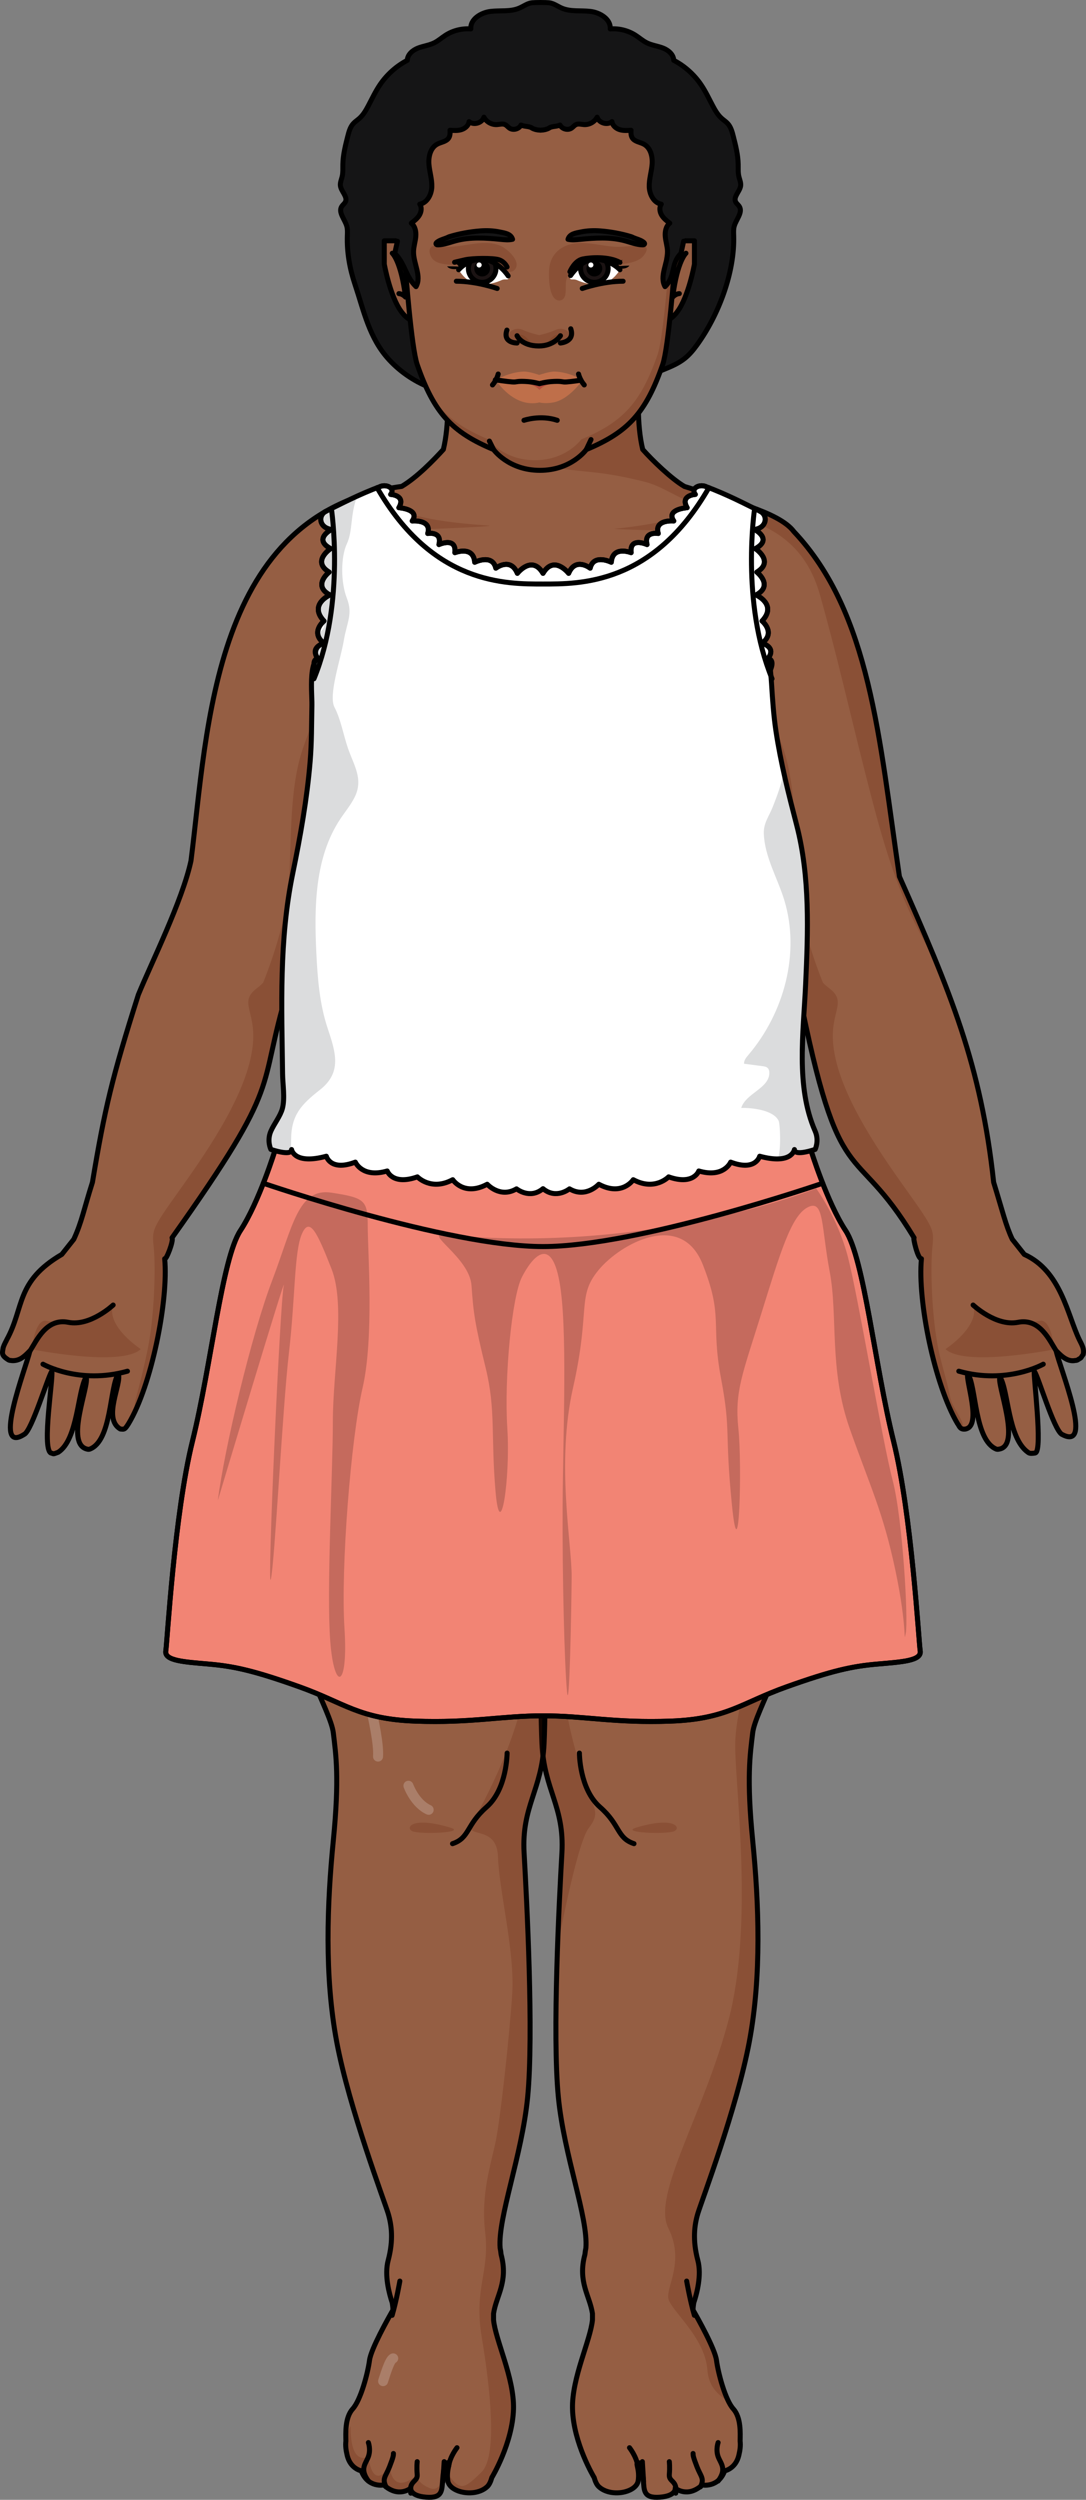 <?xml version="1.0" encoding="utf-8"?>
<!-- Generator: Adobe Illustrator 22.0.0, SVG Export Plug-In . SVG Version: 6.00 Build 0)  -->
<svg version="1.1" id="Layer_1" xmlns="http://www.w3.org/2000/svg" xmlns:xlink="http://www.w3.org/1999/xlink" x="0px" y="0px"
	 width="217.363px" height="500.072px" viewBox="0 0 217.363 500.072" enable-background="new 0 0 217.363 500.072"
	 xml:space="preserve">
<rect x="0" y="0" width="217.363" height="500.072" fill="#808080" stroke="none"/>
<g>
	<path fill="#151516" stroke="#000000" stroke-linecap="round" stroke-linejoin="round" stroke-miterlimit="10" d="M147.249,40.402
		c-0.524-1.046,0.841-2.078,0.989-3.238c0.081-0.633-0.213-1.244-0.356-1.865c-0.182-0.79-0.119-1.612-0.134-2.423
		c-0.036-1.899-0.508-3.759-0.977-5.6c-0.23-0.905-0.48-1.848-1.105-2.542c-0.36-0.401-0.824-0.693-1.226-1.051
		c-0.783-0.698-1.316-1.628-1.806-2.556c-0.747-1.417-1.43-2.875-2.331-4.199c-1.384-2.034-3.277-3.721-5.456-4.862
		c-0.023-1.142-1.054-2.021-2.117-2.441s-2.233-0.547-3.258-1.051c-0.815-0.401-1.499-1.021-2.263-1.513
		c-1.491-0.96-3.301-1.415-5.069-1.272c0.142-1.934-2.003-3.263-3.928-3.503c-1.924-0.24-3.965,0.107-5.749-0.651
		c-0.867-0.368-1.654-0.991-2.592-1.083c-0.689-0.068-2.681-0.068-3.369,0c-0.937,0.092-1.725,0.714-2.592,1.083
		c-1.785,0.758-3.826,0.411-5.75,0.651c-1.924,0.24-4.07,1.569-3.927,3.503c-1.768-0.142-3.578,0.312-5.07,1.272
		c-0.764,0.492-1.448,1.112-2.263,1.513c-1.025,0.504-2.195,0.631-3.258,1.051c-1.063,0.42-2.094,1.298-2.117,2.441
		c-2.18,1.141-4.072,2.828-5.456,4.862c-0.901,1.325-1.584,2.782-2.331,4.199c-0.489,0.928-1.022,1.858-1.806,2.556
		c-0.403,0.359-0.866,0.65-1.226,1.051c-0.624,0.694-0.874,1.637-1.104,2.542c-0.469,1.841-0.94,3.701-0.976,5.6
		c-0.016,0.81,0.047,1.633-0.135,2.423c-0.143,0.621-0.437,1.233-0.356,1.865c0.148,1.16,1.513,2.192,0.989,3.238
		c-0.168,0.336-0.503,0.557-0.708,0.871c-0.789,1.201,0.621,2.608,1.001,3.992c0.167,0.608,0.126,1.25,0.106,1.88
		c-0.106,3.329,0.467,6.577,1.521,9.726c1.793,5.356,2.849,10.79,6.856,15.117c2.389,2.58,5.415,4.56,8.723,5.746
		c3.234,1.159,6.147,2.671,9.562,3.394c8.033,1.7,16.419,1.034,24.425-0.482c1.302-0.247,2.624-0.523,3.78-1.171
		c1.541-0.863,2.661-2.313,4.082-3.361c2.595-1.913,6.054-2.395,8.575-4.406c0.939-0.749,1.712-1.684,2.419-2.655
		c4.328-5.936,7.616-14.519,7.381-21.908c-0.02-0.63-0.061-1.272,0.106-1.88c0.381-1.385,1.791-2.792,1.002-3.992
		C147.752,40.959,147.417,40.738,147.249,40.402z"/>
	<g>
		<g>
			<path id="_changecolor_5_" fill="#955E43" d="M107.94,289.612c0-3.353,0.842-13.584,0.961-15.003
				c0.079,0.955,0.486,5.9,0.745,10.055c0.112-2.181,0.162-4.364,0.086-6.548c-0.151-4.339-0.533-8.678-0.783-13.013
				c-0.446-7.72-0.78-15.448-0.853-23.181H67.467c-0.047,0.614-0.094,1.231-0.143,1.856l-1.757,0.121c0,0-8.225,10.744-11.73,33.526
				c0,0,2.626,29.784,3.687,41.275c1.061,11.491,8.662,23.512,9.193,27.932c0.53,4.419,1.238,9.016,0,21.568
				s-1.807,27.048,0.688,40.307c2.495,13.259,9.605,31.998,10.292,34.296c0.688,2.298,1.08,5.304,0,9.37
				c-0.79,2.972,0.211,6.679,0.808,8.464c0.09,0.527,0.149,1.018,0.145,1.479c-0.94,1.636-4.38,7.746-4.685,10.034
				c-0.353,2.652-1.767,7.955-3.358,9.723s-1.392,4.857-1.373,6.453c-0.106,0.926,0.003,1.782,0.26,2.865
				c0.643,2.699,2.828,3.084,2.828,3.084c1.285,3.471,4.498,2.828,4.498,2.828c2.957,2.699,5.4,0.643,5.4,0.643
				s-0.258,1.543,3.084,1.801c3.342,0.256,3.127-1.414,3.299-3.471s0.342-3.428,1.029-3.428c0.686,0-0.344,1.199,0,3.6
				c0.342,2.4,5.484,3.428,7.883,1.199c0.413-0.383,0.715-1.04,0.943-1.867l0.004,0.012c0,0,4.142-6.823,4.319-13.718
				c0.159-6.2-3.617-13.729-3.994-17.804v-1.244c0.532-3.602,2.982-6.317,1.519-11.807c-0.008-0.031-0.01-0.069-0.018-0.1
				c-0.039-0.412-0.096-0.816-0.185-1.204c-0.484-6.098,4.357-18.426,5.506-30.161c1.238-12.637-0.177-39.509-0.707-48.878
				c-0.531-9.37,3.577-12.552,3.999-21.921c0.384-8.534,0.374-31.409-0.793-45.331C108.331,298.603,107.94,291.9,107.94,289.612z"/>
			<path id="changecolor_224_" fill="#955E43" d="M109.433,289.612c0-3.353-0.842-13.584-0.961-15.003
				c-0.079,0.955-0.486,5.9-0.745,10.055c-0.112-2.181-0.162-4.364-0.086-6.548c0.151-4.339,0.533-8.678,0.783-13.013
				c0.446-7.72,0.78-15.448,0.853-23.181h40.629c0.047,0.614,0.094,1.231,0.143,1.856l1.757,0.121c0,0,8.215,10.744,11.72,33.526
				c0,0-2.616,29.784-3.677,41.275c-1.061,11.491-8.662,23.512-9.193,27.932c-0.53,4.419-1.238,9.016,0,21.568
				s1.807,27.048-0.688,40.307c-2.495,13.259-9.605,31.998-10.292,34.296c-0.688,2.298-1.08,5.304,0,9.37
				c0.79,2.972-0.211,6.679-0.808,8.464c-0.09,0.527-0.149,1.018-0.145,1.479c0.94,1.636,4.38,7.746,4.685,10.034
				c0.353,2.652,1.767,7.955,3.358,9.723s1.392,4.857,1.373,6.453c0.106,0.926-0.003,1.782-0.26,2.865
				c-0.643,2.699-2.828,3.084-2.828,3.084c-1.285,3.471-4.498,2.828-4.498,2.828c-2.957,2.699-5.4,0.643-5.4,0.643
				s0.258,1.543-3.084,1.801c-3.342,0.256-3.127-1.414-3.299-3.471s-0.342-3.428-1.029-3.428c-0.686,0,0.344,1.199,0,3.6
				c-0.342,2.4-5.484,3.428-7.883,1.199c-0.413-0.383-0.715-1.04-0.943-1.867l-0.004,0.012c0,0-4.142-6.823-4.319-13.718
				c-0.159-6.2,3.617-13.729,3.994-17.804v-1.244c-0.532-3.602-2.982-6.317-1.519-11.807c0.008-0.031,0.01-0.069,0.018-0.1
				c0.039-0.412,0.096-0.816,0.185-1.204c0.484-6.098-4.357-18.426-5.506-30.161c-1.238-12.637,0.177-39.509,0.707-48.878
				c0.531-9.37-3.577-12.552-3.999-21.921c-0.384-8.534-0.374-31.409,0.793-45.331C109.042,298.603,109.433,291.9,109.433,289.612z"
				/>
			<path id="changecolor_223_" fill="#955E43" d="M216.238,271.701c0.283-0.215,0.002,0.007,0.56-0.748
				c0.22-1.017-0.133-1.72-0.766-2.945c-2.388-4.931-3.65-13.747-11.023-17.071c-0.813-1.032-1.638-2.075-2.398-3.025
				c-1.299-2.721-1.986-5.749-3.734-11.405c-2.527-23.449-8.591-38.002-18.858-61.152c-4.049-27.522-5.798-52.763-21.126-69.014
				c-3.035-4.058-13.586-6.376-21.9-9.029c-2.578-1.499-6.414-5.208-8.354-7.399c-0.616-2.562-0.842-5.423-0.866-8.087
				c0.153-4.922,1.062-9.203,1.296-9.538c-0.884,0-39.799,0-40.759,0c0.234,0.335,1.143,4.616,1.296,9.538
				c-0.024,2.664-0.25,5.525-0.866,8.087c-1.961,2.152-5.272,5.568-8.333,7.387c-37.936,5.181-38.789,48.3-42.183,74.9
				c-1.741,8.044-7.93,20.419-10.535,26.786c-5.253,16.547-6.713,22.724-9.186,37.52c-1.747,5.507-2.124,7.903-3.734,11.405
				c-0.76,0.95-1.585,1.992-2.398,3.025c-9.294,5.44-7.465,10.636-11.023,17.071c-0.045,0.166-0.486,0.832-0.713,1.592
				c-0.001,0.004-0.002,0.008-0.004,0.012c-0.102,0.885-0.51,1.44,0.909,2.326c0.166,0.138,0.37,0.217,0.621,0.217
				c0.606,0.114,1.616-0.003,2.472-0.694c0.286-0.219,0.525-0.394,1.365-1.254c-0.727,3.183-7.689,20.994-1.139,16.718L4.86,286.93
				c0,0,0.007-0.01,0.008-0.012l-0.001,0.012c1.526-0.839,4.704-11.486,5.507-12.633c0.304,1.411-1.997,15.215-0.229,16.347
				c0.013,0.005,0.026,0.01,0.039,0.015c0.01,0.003,0.017,0.008,0.028,0.01c0.002,0.001,0.004,0,0.007,0.001
				c0.622,0.161,0.276,0.285,1.432-0.153c3.952-2.547,3.881-12.276,5.579-15.043c0.773,1.485-4.387,13.487,0.277,14.43
				c0.147,0.036,0.29,0.03,0.429-0.002l0,0c4.458-1.653,3.97-12.344,5.747-15.093c0.736,1.965-3.177,8.87,0.35,11.033
				c0.026,0.009,0.052,0.019,0.079,0.026c0.013,0,0,0.004,0.039,0.01c0,0,0.001,0,0.001,0c0.014,0.002,0.028-0.004,0.042-0.003
				c0.662,0.049,0.756,0.169,1.535-1.08c4.568-7.526,8.024-24.654,7.23-32.994c0.275,0.392,1.842-3.633,1.473-4.192
				c22.723-31.997,16.809-28.739,23.14-49.594c-2.466,14.183,1.234,20.687,1.234,20.687s-1.929,5.386-2.311,7.534
				c-3.022,5.447-3.163,49.196-2.458,53.278l0.007-0.004c0,0,0,0.004,0,0.004l32.97-17.517l-0.525-20.747l0.647-3.696h43.111
				l0.647,3.696l-0.525,20.747l32.971,17.517c0,0,0-0.003,0-0.004l0.007,0.004c0.739-4.176,0.505-48.143-2.459-53.278
				c-0.382-2.147-2.311-7.534-2.311-7.534s3.7-6.504,1.234-20.687c8.31,41.98,10.819,29.204,23.14,49.594
				c-0.29-0.17,0.768,4.394,1.473,4.192c-0.806,8.414,2.632,25.229,7.23,32.994c0.33,0.358,0.421,1.236,1.535,1.08
				c0.014-0.001,0.028,0.005,0.042,0.003c0.001,0,0.001,0,0.001,0c0.002,0,0.004,0.001,0.006,0c0.012-0.002,0.02-0.009,0.033-0.011
				c0.028-0.008,0.053-0.017,0.079-0.026c3.172-0.779-0.155-9.854,0.35-11.033c1.727,2.535,1.296,13.327,5.747,15.093l0,0
				c0.139,0.032,0.281,0.038,0.429,0.002c4.715-0.57-0.521-13.31,0.277-14.43c1.704,2.718,1.543,12.158,5.58,15.043
				c0.221,0.126,0.295,0.331,1.432,0.153c0.003,0,0.005,0,0.007-0.001c0.01-0.002,0.018-0.008,0.028-0.01
				c0.013-0.005,0.026-0.01,0.039-0.015c1.489-0.596-0.458-15.746-0.229-16.347c0.801,1.025,3.873,11.629,5.507,12.633l-0.001-0.012
				c0.002,0.002,0.008,0.012,0.008,0.012l-0.001-0.005c6.593,3.597-0.457-13.38-1.139-16.718c0.65,0.593,2.05,2.335,3.837,1.948
				c0.251,0,0.455-0.079,0.621-0.217C215.975,271.854,215.894,271.928,216.238,271.701z"/>
			<path opacity="0.2" fill="#601B00" d="M53.757,258.427c0.25-0.749,0.469-1.509,0.638-2.302c0.376-1.766,1.653-3.303,2.626-4.876
				c1.121-1.813,2.254-3.619,3.401-5.418c2.195-3.442,4.438-6.859,6.787-10.212c1.935-2.763,3.927-5.506,6.134-8.086
				c1.347-1.575,2.828-3.376,4.721-4.409c-14.996-3.655-20.808-15.974-19.26-20.094c1.549-4.12,2.329-9.088,2.2-16.115
				c-0.129-7.028,2.973-18.902,6.592-26.536c3.619-7.634,16.674-9.936,16.286-11.511c-0.388-1.575-8.919,3.514-13.443,2.544
				c-4.524-0.969-2.197-15.752-1.551-18.66c0.646-2.908,3.748-8.724,5.672-10.663c-3.634,2.787-4.121,0.848-5.414-1.696
				c0,7.391-5.17,19.871-8.401,28.959c-3.232,9.087-2.197,21.325-3.168,29.565c-0.969,8.219-4.895,17.628-4.914,17.674
				c-0.375,0.385-0.761,0.731-1.162,1.03c-3.702,2.762-0.513,4.419-0.83,10.486c-0.497,9.51-8.678,21.494-14.599,29.781
				c-5.92,8.287-5.637,8.094-5.281,11.908c0.357,3.815,0.149,13.432-1.263,20.274c-0.696,3.372-1.55,6.817-2.457,10.141
				c-0.071,0.26-0.191,1.429-0.32,2.681c4.045-8.207,6.939-23.389,6.206-31.092c0.275,0.392,1.842-3.633,1.473-4.192
				c22.724-31.997,16.809-28.739,23.14-49.594c-2.466,14.183,1.234,20.687,1.234,20.687s-1.929,5.386-2.311,7.534
				C54.772,229.339,53.985,244.876,53.757,258.427z"/>
			<path opacity="0.2" fill="#601B00" d="M190.688,280.947c-0.525-1.058-0.635-2.15-0.907-3.313
				c-0.594-2.532-1.403-5.016-1.929-7.563c-1.412-6.842-1.62-16.459-1.263-20.274c0.355-3.814,0.639-3.622-5.281-11.908
				c-5.921-8.287-14.102-20.271-14.599-29.781c-0.317-6.068,2.872-7.725-0.83-10.486c-0.401-0.299-0.787-0.645-1.162-1.03
				c-0.019-0.046-3.946-9.454-4.914-17.674c-0.971-8.239,0.064-20.477-3.168-29.565c-3.231-9.088-8.401-21.568-8.401-28.959
				c-1.293,2.544-1.78,4.483-5.414,1.696c1.924,1.939,5.026,7.755,5.672,10.663c0.646,2.908,2.973,17.69-1.551,18.66
				c-4.524,0.969-13.055-4.12-13.443-2.544c-0.388,1.575,12.667,3.877,16.286,11.511c3.619,7.634,6.721,19.508,6.592,26.536
				c-0.129,7.028,0.651,11.996,2.2,16.115s-4.264,16.439-19.26,20.094c2.128,1.161,3.769,3.256,5.253,5.041
				c2.466,2.966,4.693,6.108,6.859,9.27c2.58,3.769,5.05,7.604,7.469,11.465c1.583,2.528,2.967,5.022,4.682,7.36
				c-0.283-13.072-1.087-27.243-2.692-30.024c-0.382-2.147-2.311-7.534-2.311-7.534s3.7-6.504,1.234-20.687
				c8.31,41.98,10.819,29.204,23.14,49.594c-0.29-0.17,0.768,4.394,1.473,4.192c-0.806,8.414,2.631,25.229,7.23,32.994
				c0.258,0.28,0.377,0.87,0.943,1.044c0.221-0.405,0.118-1.047-0.089-1.521C191.995,283.141,191.256,282.091,190.688,280.947z"/>
			<path opacity="0.2" fill="#601B00" d="M180.019,175.355c-4.05-27.522-5.798-52.763-21.126-69.014
				c-3.035-4.058-13.586-6.376-21.899-9.029c-2.578-1.499-6.415-5.208-8.354-7.399c-0.616-2.562-0.842-5.423-0.866-8.087
				c0.153-4.922,1.062-9.203,1.296-9.538c-0.739,0-28.028,0-37.537,0c-0.475,0.23-0.937,0.486-1.367,0.801
				c-0.545,0.4-0.975,0.877-1.321,1.401c0.322,1.779,0.672,4.443,0.763,7.336c-0.006,0.683-0.027,1.378-0.063,2.078
				c0.003,0.005,0.007,0.011,0.01,0.016c1.712,2.504,4.388,4.308,7.214,5.662c4.607,2.208,9.661,3.344,14.802,4.073
				c2.234,0.317,4.484,0.557,6.721,0.775c3.599,0.35,7.25,1.063,10.747,1.949c3.544,0.898,6.392,3.151,9.837,4.28
				c3.145,1.031,6.292,2.06,9.484,2.958c8.441,2.375,13.47,7.346,15.718,15.264c3.335,11.749,6.028,23.693,9.037,35.52
				c2.454,9.646,4.929,19.35,9.134,28.449c1.193,2.582,2.522,5.103,3.893,7.606C184.292,185.44,182.262,180.412,180.019,175.355z"/>
			<path fill="none" stroke="#000000" stroke-linecap="round" stroke-linejoin="round" stroke-miterlimit="10" d="M216.238,271.701
				c0.283-0.215,0.002,0.007,0.56-0.748c0.22-1.017-0.133-1.72-0.766-2.945c-2.388-4.931-3.65-13.747-11.023-17.071
				c-0.813-1.032-1.638-2.075-2.398-3.025c-1.299-2.721-1.986-5.749-3.734-11.405c-2.527-23.449-8.591-38.002-18.858-61.152
				c-4.049-27.522-5.798-52.763-21.126-69.014c-3.035-4.058-13.586-6.376-21.9-9.029c-2.578-1.499-6.414-5.208-8.354-7.399
				c-0.616-2.562-0.842-5.423-0.866-8.087c0.153-4.922,1.062-9.203,1.296-9.538c-0.884,0-39.799,0-40.759,0
				c0.234,0.335,1.143,4.616,1.296,9.538c-0.024,2.664-0.25,5.525-0.866,8.087c-1.961,2.152-5.272,5.568-8.333,7.387
				c-37.936,5.181-38.789,48.3-42.183,74.9c-1.741,8.044-7.93,20.419-10.535,26.786c-5.253,16.547-6.713,22.724-9.186,37.52
				c-1.747,5.507-2.124,7.903-3.734,11.405c-0.76,0.95-1.585,1.992-2.398,3.025c-9.294,5.44-7.465,10.636-11.023,17.071
				c-0.045,0.166-0.486,0.832-0.713,1.592c-0.001,0.004-0.002,0.008-0.004,0.012c-0.102,0.885-0.51,1.44,0.909,2.326
				c0.166,0.138,0.37,0.217,0.621,0.217c0.606,0.114,1.616-0.003,2.472-0.694c0.286-0.219,0.525-0.394,1.365-1.254
				c-0.727,3.183-7.689,20.994-1.139,16.718L4.86,286.93c0,0,0.007-0.01,0.008-0.012l-0.001,0.012
				c1.526-0.839,4.704-11.486,5.507-12.633c0.304,1.411-1.997,15.215-0.229,16.347c0.013,0.005,0.026,0.01,0.039,0.015
				c0.01,0.003,0.017,0.008,0.028,0.01c0.002,0.001,0.004,0,0.007,0.001c0.622,0.161,0.276,0.285,1.432-0.153
				c3.952-2.547,3.881-12.276,5.579-15.043c0.773,1.485-4.387,13.487,0.277,14.43c0.147,0.036,0.29,0.03,0.429-0.002l0,0
				c4.458-1.653,3.97-12.344,5.747-15.093c0.736,1.965-3.177,8.87,0.35,11.033c0.026,0.009,0.052,0.019,0.079,0.026
				c0.013,0,0,0.004,0.039,0.01c0,0,0.001,0,0.001,0c0.014,0.002,0.028-0.004,0.042-0.003c0.662,0.049,0.756,0.169,1.535-1.08
				c4.568-7.526,8.024-24.654,7.23-32.994c0.275,0.392,1.842-3.633,1.473-4.192c22.723-31.997,16.809-28.739,23.14-49.594
				c-2.466,14.183,1.234,20.687,1.234,20.687s-1.929,5.386-2.311,7.534c-3.022,5.447-3.163,49.196-2.458,53.278l0.007-0.004
				c0,0,0,0.004,0,0.004l32.97-17.517l-0.525-20.747l0.647-3.696h43.111l0.647,3.696l-0.525,20.747l32.971,17.517
				c0,0,0-0.003,0-0.004l0.007,0.004c0.739-4.176,0.505-48.143-2.459-53.278c-0.382-2.147-2.311-7.534-2.311-7.534
				s3.7-6.504,1.234-20.687c8.31,41.98,10.819,29.204,23.14,49.594c-0.29-0.17,0.768,4.394,1.473,4.192
				c-0.806,8.414,2.632,25.229,7.23,32.994c0.33,0.358,0.421,1.236,1.535,1.08c0.014-0.001,0.028,0.005,0.042,0.003
				c0.001,0,0.001,0,0.001,0c0.002,0,0.004,0.001,0.006,0c0.012-0.002,0.02-0.009,0.033-0.011c0.028-0.008,0.053-0.017,0.079-0.026
				c3.172-0.779-0.155-9.854,0.35-11.033c1.727,2.535,1.296,13.327,5.747,15.093l0,0c0.139,0.032,0.281,0.038,0.429,0.002
				c4.715-0.57-0.521-13.31,0.277-14.43c1.704,2.718,1.543,12.158,5.58,15.043c0.221,0.126,0.295,0.331,1.432,0.153
				c0.003,0,0.005,0,0.007-0.001c0.01-0.002,0.018-0.008,0.028-0.01c0.013-0.005,0.026-0.01,0.039-0.015
				c1.489-0.596-0.458-15.746-0.229-16.347c0.801,1.025,3.873,11.629,5.507,12.633l-0.001-0.012
				c0.002,0.002,0.008,0.012,0.008,0.012l-0.001-0.005c6.593,3.597-0.457-13.38-1.139-16.718c0.65,0.593,2.05,2.335,3.837,1.948
				c0.251,0,0.455-0.079,0.621-0.217C215.975,271.854,215.894,271.928,216.238,271.701z"/>
			<g>
				<path opacity="0.2" fill="#601B00" d="M194.767,261.063c0,0,3.547,4.643,13.331,3.184c0,0,2.083-1.016,2.968,5.67
					c0,0-17.946,3.616-21.825-0.038C189.241,269.88,196.24,265.31,194.767,261.063z"/>
				<path fill="none" stroke="#000000" stroke-linecap="round" stroke-linejoin="round" stroke-miterlimit="10" d="M208.81,272.897
					c0,0-7.258,4.124-16.907,1.402"/>
				<path fill="none" stroke="#000000" stroke-linecap="round" stroke-linejoin="round" stroke-miterlimit="10" d="M194.767,261.063
					c0,0,4.596,4.332,8.991,3.455c4.398-0.873,6.347,3.708,7.623,5.689"/>
			</g>
			<g>
				<path opacity="0.2" fill="#601B00" d="M22.646,261.063c0,0-3.547,4.643-13.331,3.184c0,0-2.083-1.016-2.968,5.67
					c0,0,17.946,3.616,21.825-0.038C28.171,269.88,21.172,265.31,22.646,261.063z"/>
				<path fill="none" stroke="#000000" stroke-linecap="round" stroke-linejoin="round" stroke-miterlimit="10" d="M8.603,272.897
					c0,0,7.258,4.124,16.907,1.402"/>
				<path fill="none" stroke="#000000" stroke-linecap="round" stroke-linejoin="round" stroke-miterlimit="10" d="M22.646,261.063
					c0,0-4.596,4.332-8.991,3.455c-4.398-0.873-6.347,3.708-7.623,5.689"/>
			</g>
		</g>
		<g>
			<path opacity="0.2" fill="#601B00" d="M109.028,281.887c0.211,3.007,0.401,6.137,0.401,7.726c0,2.288-0.391,8.99-0.166,13.811
				c-1.167,13.922-1.177,36.797-0.793,45.331c0.421,9.37,4.529,12.552,3.999,21.921c-0.223,3.951-0.604,11.016-0.877,18.811l0,0
				c0,0,3.821-20.725,6.283-23.854c2.462-3.128,0.743-4.171-0.385-7.822s-4.813-14.458-4.722-22.301
				c0.091-7.843-0.295-12.421,0.567-14.168c0,0,2.256-5.304,4.643-5.834c2.387-0.531,28.641-1.061,31.558,5.834
				c2.917,6.895-2.387,19.359-2.387,27.845s3.713,35.801-1.326,54.895c-5.039,19.094-15.372,35.005-12.062,41.635
				c3.31,6.63-0.393,11.604,0,14.023s7.288,7.646,7.819,14.314c0.315,3.964,2.613,5.111,4.387,6.624
				c-1.247-2.318-2.269-6.33-2.561-8.528c-0.304-2.288-3.745-8.398-4.685-10.034c-0.005-0.461,0.054-0.952,0.145-1.479
				c0.596-1.784,1.597-5.492,0.808-8.464c-1.08-4.066-0.688-7.071,0-9.37c0.688-2.298,7.798-21.037,10.292-34.296
				c2.494-13.259,1.925-27.755,0.688-40.307s-0.53-17.148,0-21.568c0.531-4.42,8.132-16.441,9.193-27.932
				c0.702-7.61,0.475-23.234,0.24-32.926L109.028,281.887z"/>
			<path fill="#E3A583" d="M107.723,284.665c0.058-0.933,0.124-1.905,0.191-2.863l-0.292-0.022
				C107.643,282.742,107.674,283.703,107.723,284.665z"/>
			<path fill="#E3A583" d="M148.07,485.345c-0.006,0.265,0.02,0.527,0.063,0.786C148.121,485.873,148.098,485.61,148.07,485.345z"/>
		</g>
		<path fill="none" stroke="#000000" stroke-linecap="round" stroke-linejoin="round" stroke-miterlimit="10" d="M109.429,289.612
			c0-3.353-0.842-13.584-0.961-15.003c-0.079,0.955-0.486,5.9-0.745,10.055c-0.112-2.181-0.162-4.364-0.086-6.548
			c0.151-4.339,0.533-8.678,0.783-13.013c0.446-7.72,0.78-15.448,0.853-23.181h40.629c0.047,0.614,0.094,1.231,0.143,1.856
			l1.757,0.121c0,0,4.538,10.744,8.043,33.526c0,0,1.061,29.784,0,41.275c-1.061,11.491-8.662,23.512-9.193,27.932
			c-0.53,4.419-1.238,9.016,0,21.568s1.807,27.048-0.688,40.307c-2.495,13.259-9.605,31.998-10.292,34.296
			c-0.688,2.298-1.08,5.304,0,9.37c0.79,2.972-0.211,6.679-0.808,8.464c-0.09,0.527-0.149,1.018-0.145,1.479
			c0.94,1.636,4.38,7.746,4.685,10.034c0.353,2.652,1.767,7.955,3.358,9.723s1.392,4.857,1.373,6.453
			c0.106,0.926-0.003,1.782-0.26,2.865c-0.643,2.699-2.828,3.084-2.828,3.084c-1.285,3.471-4.498,2.828-4.498,2.828
			c-2.957,2.699-5.4,0.643-5.4,0.643s0.258,1.543-3.084,1.801c-3.342,0.256-3.127-1.414-3.299-3.471s-0.342-3.428-1.029-3.428
			c-0.686,0,0.344,1.199,0,3.6c-0.342,2.4-5.484,3.428-7.883,1.199c-0.413-0.383-0.715-1.04-0.943-1.867l-0.004,0.012
			c0,0-4.142-6.823-4.319-13.718c-0.159-6.2,3.617-13.729,3.994-17.804v-1.244c-0.532-3.602-2.982-6.317-1.519-11.807
			c0.008-0.031,0.01-0.069,0.018-0.1c0.039-0.412,0.096-0.816,0.185-1.204c0.484-6.098-4.357-18.426-5.506-30.161
			c-1.238-12.637,0.177-39.509,0.707-48.878c0.531-9.37-3.577-12.552-3.999-21.921c-0.384-8.534-0.374-31.409,0.793-45.331
			C109.038,298.603,109.429,291.9,109.429,289.612z"/>
		<g>
			<path opacity="0.2" fill="#601B00" d="M73.731,491.436c0.994,7.186,4.242,2.004,4.242,2.004c0.824,6.17,5.527,1.578,5.527,1.578
				s-0.316,1.539,2.471,2.7c1.447,0.603,2.08-0.547,2.613-1.467c-0.148,1.974-0.039,3.543-3.285,3.294
				c-3.342-0.258-3.084-1.801-3.084-1.801s-2.443,2.057-5.4-0.643c0,0-3.213,0.643-4.498-2.828c0,0-2.186-0.385-2.828-3.084
				c-0.498-2.093-0.451-3.343,0.672-5.891c0.004,0.118,0.021,0.226,0.021,0.346C70.182,493.54,73.731,491.436,73.731,491.436z"/>
			<path opacity="0.2" fill="#601B00" d="M107.936,289.612c0-3.353,0.842-13.584,0.961-15.003c0.079,0.955,0.486,5.9,0.745,10.055
				c0.112-2.181,0.162-4.364,0.086-6.548c-0.151-4.339-0.533-8.678-0.783-13.013c-0.446-7.72-0.78-15.448-0.853-23.181H67.462
				c-0.047,0.614-0.094,1.231-0.143,1.856l-1.757,0.121c0,0-4.538,10.744-8.043,33.526c0,0-0.802,22.529-0.313,35.958
				c6.996,0.097,15.083,0.255,17.156,0.449c7.43,0.696,19.473,1.239,23.652,1.239c4.178,0,5.57,9.52,6.965,18.11
				c1.393,8.591-7.4,26.39-10.186,30.801c-2.787,4.411,4.643,0.464,4.875,7.43s3.403,18.929,2.85,27.473s-2.345,24.688-3.275,29.331
				c-0.928,4.644-3.057,10.528-2.128,18.422c0.928,7.895-2.324,11.144-0.697,20.896c1.625,9.753,3.25,23.682,0,26.933
				s-4.18,3.716-6.037,1.394c-0.33-0.414-0.594-0.576-0.82-0.584c0,0.302,0.016,0.618,0.066,0.969v0
				c0.019,0.135,0.058,0.264,0.107,0.39c0.014,0.037,0.031,0.073,0.048,0.109c0.042,0.093,0.092,0.182,0.148,0.269
				c0.021,0.032,0.041,0.066,0.064,0.097c0.082,0.111,0.172,0.219,0.275,0.32c0.016,0.016,0.036,0.03,0.053,0.046
				c0.09,0.084,0.188,0.164,0.293,0.241c0.043,0.031,0.088,0.062,0.134,0.092c0.088,0.059,0.18,0.114,0.276,0.167
				c0.05,0.028,0.098,0.057,0.151,0.083c0.136,0.069,0.278,0.133,0.426,0.191c0.064,0.025,0.132,0.046,0.198,0.069
				c0.094,0.033,0.188,0.064,0.285,0.093c0.084,0.024,0.17,0.047,0.257,0.069c0.082,0.02,0.166,0.038,0.25,0.055
				c0.095,0.019,0.189,0.04,0.286,0.055c0.047,0.007,0.095,0.011,0.143,0.018c0.215,0.029,0.433,0.049,0.653,0.057
				c0.067,0.003,0.133,0.006,0.2,0.006c0.115,0.001,0.23,0,0.346-0.005c0.062-0.002,0.123-0.007,0.185-0.011
				c0.262-0.018,0.523-0.049,0.78-0.099c0.01-0.002,0.019-0.003,0.029-0.005c0.215-0.043,0.427-0.098,0.634-0.164
				c0.009-0.003,0.019-0.005,0.028-0.008c0.212-0.069,0.418-0.15,0.616-0.246c0.373-0.181,0.717-0.409,1.018-0.689
				c0.413-0.383,0.715-1.04,0.943-1.867l0.004,0.012c0,0,4.142-6.823,4.319-13.718c0.159-6.2-3.617-13.729-3.994-17.804v-1.243
				v-0.001c0.232-1.568,0.826-2.968,1.304-4.501c0.004-0.015,0.009-0.029,0.013-0.043c0.057-0.185,0.111-0.372,0.164-0.561
				c0.015-0.052,0.029-0.104,0.043-0.156c0.044-0.162,0.084-0.327,0.123-0.493c0.017-0.072,0.034-0.143,0.05-0.216
				c0.033-0.154,0.063-0.311,0.092-0.469c0.015-0.084,0.031-0.168,0.044-0.254c0.024-0.152,0.044-0.309,0.062-0.466
				c0.011-0.094,0.023-0.188,0.032-0.284c0.014-0.154,0.022-0.313,0.031-0.471c0.005-0.104,0.012-0.206,0.015-0.312
				c0.004-0.161,0-0.328-0.003-0.494c-0.002-0.109-0.001-0.216-0.007-0.327c-0.009-0.174-0.027-0.354-0.044-0.534
				c-0.01-0.112-0.017-0.22-0.031-0.334c-0.024-0.198-0.06-0.404-0.095-0.61c-0.018-0.103-0.03-0.202-0.05-0.308
				c-0.062-0.315-0.135-0.638-0.224-0.973c-0.008-0.031-0.01-0.069-0.018-0.1c-0.039-0.412-0.096-0.816-0.185-1.204
				c-0.484-6.098,4.357-18.426,5.506-30.161c1.238-12.637-0.177-39.509-0.707-48.878c-0.531-9.37,3.577-12.552,3.999-21.921
				c0.384-8.534,0.374-31.409-0.793-45.331C108.327,298.603,107.936,291.9,107.936,289.612z"/>
		</g>
		<path opacity="0.2" fill="#601B00" d="M90.149,365.609c3.393,1.027-6.27,1.393-7.662,0.696
			C81.094,365.609,82.487,363.288,90.149,365.609z"/>
		<path fill="none" stroke="#000000" stroke-linecap="round" stroke-linejoin="round" stroke-miterlimit="10" d="M107.936,289.612
			c0-3.353,0.842-13.584,0.961-15.003c0.079,0.955,0.486,5.9,0.745,10.055c0.112-2.181,0.162-4.364,0.086-6.548
			c-0.151-4.339-0.533-8.678-0.783-13.013c-0.446-7.72-0.78-15.448-0.853-23.181H67.462c-0.047,0.614-0.094,1.231-0.143,1.856
			l-1.757,0.121c0,0-4.538,10.744-8.043,33.526c0,0-1.061,29.784,0,41.275c1.061,11.491,8.662,23.512,9.193,27.932
			c0.53,4.419,1.238,9.016,0,21.568s-1.807,27.048,0.688,40.307c2.495,13.259,9.605,31.998,10.292,34.296
			c0.688,2.298,1.08,5.304,0,9.37c-0.79,2.972,0.211,6.679,0.808,8.464c0.09,0.527,0.149,1.018,0.145,1.479
			c-0.94,1.636-4.38,7.746-4.685,10.034c-0.353,2.652-1.767,7.955-3.358,9.723s-1.392,4.857-1.373,6.453
			c-0.106,0.926,0.003,1.782,0.26,2.865c0.643,2.699,2.828,3.084,2.828,3.084c1.285,3.471,4.498,2.828,4.498,2.828
			c2.957,2.699,5.4,0.643,5.4,0.643s-0.258,1.543,3.084,1.801c3.342,0.256,3.127-1.414,3.299-3.471s0.342-3.428,1.029-3.428
			c0.686,0-0.344,1.199,0,3.6c0.342,2.4,5.484,3.428,7.883,1.199c0.413-0.383,0.715-1.04,0.943-1.867l0.004,0.012
			c0,0,4.142-6.823,4.319-13.718c0.159-6.2-3.617-13.729-3.994-17.804v-1.244c0.532-3.602,2.982-6.317,1.519-11.807
			c-0.008-0.031-0.01-0.069-0.018-0.1c-0.039-0.412-0.096-0.816-0.185-1.204c-0.484-6.098,4.357-18.426,5.506-30.161
			c1.238-12.637-0.177-39.509-0.707-48.878c-0.531-9.37,3.577-12.552,3.999-21.921c0.384-8.534,0.374-31.409-0.793-45.331
			C108.327,298.603,107.936,291.9,107.936,289.612z"/>
		<g>
			<path opacity="0.2" fill="#FFFFFF" d="M75.665,352.397c0.519,0,0.959-0.402,0.996-0.929c0.191-2.675-0.928-7.71-1.598-10.718
				c-0.201-0.908-0.41-1.847-0.428-2.054c-0.041-0.537-0.486-1.012-1.037-0.945c-0.537,0.02-0.961,0.438-0.961,0.975
				c0,0.314,0.121,0.876,0.473,2.459c0.604,2.711,1.727,7.757,1.557,10.141c-0.039,0.551,0.375,1.029,0.926,1.068
				C75.618,352.396,75.641,352.397,75.665,352.397z"/>
			<path opacity="0.2" fill="#FFFFFF" d="M85.799,363.042c0.381,0,0.744-0.219,0.912-0.586c0.229-0.504,0.006-1.097-0.496-1.325
				c-2.359-1.072-3.518-4.211-3.527-4.242c-0.189-0.519-0.764-0.789-1.279-0.603c-0.52,0.187-0.789,0.758-0.604,1.277
				c0.057,0.161,1.445,3.962,4.582,5.388C85.522,363.013,85.663,363.042,85.799,363.042z"/>
			<path opacity="0.2" fill="#FFFFFF" d="M76.678,477.335c0.418,0,0.809-0.266,0.947-0.684l0.143-0.443
				c0.775-2.471,1.188-3.302,1.4-3.549c0.428-0.224,0.642-0.729,0.486-1.201c-0.176-0.525-0.74-0.805-1.266-0.635
				c-0.867,0.289-1.482,1.452-2.529,4.786l-0.131,0.407c-0.174,0.525,0.107,1.091,0.631,1.266
				C76.465,477.317,76.573,477.335,76.678,477.335z"/>
		</g>
		<path fill="none" stroke="#000000" stroke-linecap="round" stroke-linejoin="round" stroke-miterlimit="10" d="M101.497,350.692
			c0,0,0,7.199-4.113,10.797c-4.113,3.6-3.344,6.172-6.814,7.328"/>
		<path fill="none" stroke="#000000" stroke-linecap="round" stroke-linejoin="round" stroke-miterlimit="10" d="M91.469,489.647
			c0,0-1.381,1.758-1.646,3.578"/>
		
			<line fill="none" stroke="#000000" stroke-linecap="round" stroke-linejoin="round" stroke-miterlimit="10" x1="88.899" y1="492.436" x2="88.653" y2="496.444"/>
		<path fill="none" stroke="#000000" stroke-linecap="round" stroke-linejoin="round" stroke-miterlimit="10" d="M83.501,492.436
			c0,0.01-0.129,1.039,0,2.582c0.129,1.541-1.668,1.135-1.285,3.727"/>
		<path fill="none" stroke="#000000" stroke-linecap="round" stroke-linejoin="round" stroke-miterlimit="10" d="M78.745,490.804
			c0,0.387,0,0.645-0.771,2.637c-0.771,1.992-1.549,2.35-0.711,4.033"/>
		<path fill="none" stroke="#000000" stroke-linecap="round" stroke-linejoin="round" stroke-miterlimit="10" d="M73.731,488.618
			c0,0,0.514,1.395,0,2.818c-0.514,1.424-1.801,2.416,0,4.877"/>
		<path fill="none" stroke="#000000" stroke-linecap="round" stroke-linejoin="round" stroke-miterlimit="10" d="M78.487,463.167
			c0.857-2.912,1.543-6.853,1.543-6.853"/>
		<path opacity="0.2" fill="#601B00" d="M127.316,365.609c-3.393,1.027,6.27,1.393,7.662,0.696
			C136.37,365.609,134.978,363.288,127.316,365.609z"/>
		<path fill="none" stroke="#000000" stroke-linecap="round" stroke-linejoin="round" stroke-miterlimit="10" d="M115.968,350.692
			c0,0,0,7.199,4.113,10.797c4.113,3.6,3.344,6.172,6.814,7.328"/>
		<path fill="none" stroke="#000000" stroke-linecap="round" stroke-linejoin="round" stroke-miterlimit="10" d="M125.995,489.647
			c0,0,1.381,1.758,1.646,3.578"/>
		
			<line fill="none" stroke="#000000" stroke-linecap="round" stroke-linejoin="round" stroke-miterlimit="10" x1="128.566" y1="492.436" x2="128.812" y2="496.444"/>
		<path fill="none" stroke="#000000" stroke-linecap="round" stroke-linejoin="round" stroke-miterlimit="10" d="M133.964,492.436
			c0,0.01,0.129,1.039,0,2.582c-0.129,1.541,1.668,1.135,1.285,3.727"/>
		<path fill="none" stroke="#000000" stroke-linecap="round" stroke-linejoin="round" stroke-miterlimit="10" d="M138.72,490.804
			c0,0.387,0,0.645,0.771,2.637c0.771,1.992,1.549,2.35,0.711,4.033"/>
		<path fill="none" stroke="#000000" stroke-linecap="round" stroke-linejoin="round" stroke-miterlimit="10" d="M143.734,488.618
			c0,0-0.514,1.395,0,2.818c0.514,1.424,1.801,2.416,0,4.877"/>
		<path fill="none" stroke="#000000" stroke-linecap="round" stroke-linejoin="round" stroke-miterlimit="10" d="M138.978,463.167
			c-0.857-2.912-1.543-6.853-1.543-6.853"/>
		<g>
			<path opacity="0.2" fill="#601B00" d="M76.828,101.697c5.534,0.652,6.294,2.447,20.796,3.426
				c3.238,0.218-18.696,0.979-18.696,0.979l9.731,13.215l27.665-0.489h1.717l11.638-7.015l6.679-5.548
				c0,0-14.377-0.391-13.355-0.489c10.111-0.979,16.599-3.262,16.599-3.262l-3.817,12.725l-20.224,14.683
				c0,0-34.536-1.795-35.108-1.633C79.88,128.454,76.828,101.697,76.828,101.697z"/>
			<path fill="#F28474" stroke="#000000" stroke-linecap="round" stroke-linejoin="round" stroke-miterlimit="10" d="
				M55.103,229.934c0,0-3.236,10.53-6.99,16.244c-3.705,5.638-5.833,26.956-9.595,42.137c-3.627,14.636-5.031,39.966-5.335,41.95
				c-0.303,1.974,3.682,2.192,8.671,2.629c4.986,0.438,9.01,1.31,18.111,4.56c9.025,3.223,11.875,6.42,23.11,6.843
				c11.226,0.424,17.305-1.061,25.607-1.061c8.3,0,14.38,1.485,25.606,1.061c11.237-0.423,14.087-3.621,23.111-6.843
				c9.103-3.25,13.125-4.122,18.109-4.56c4.991-0.437,8.976-0.655,8.671-2.629c-0.302-1.984-1.706-27.314-5.333-41.95
				c-3.762-15.181-5.89-36.5-9.597-42.137c-3.754-5.714-6.988-16.244-6.988-16.244l-54.658-10.456
				C107.605,219.478,55.46,230.065,55.103,229.934z"/>
			<path fill="none" stroke="#000000" stroke-linecap="round" stroke-linejoin="round" stroke-miterlimit="10" d="M55.103,229.934
				c0,0-3.236,10.53-6.99,16.244c-3.705,5.638-5.833,26.956-9.595,42.137c-3.627,14.636-5.031,39.966-5.335,41.95
				c-0.303,1.974,3.682,2.192,8.671,2.629c4.986,0.438,9.01,1.31,18.111,4.56c9.025,3.223,11.875,6.42,23.11,6.843
				c11.226,0.424,17.305-1.061,25.607-1.061c8.3,0,14.38,1.485,25.606,1.061c11.237-0.423,14.087-3.621,23.111-6.843
				c9.103-3.25,13.125-4.122,18.109-4.56c4.991-0.437,8.976-0.655,8.671-2.629c-0.302-1.984-1.706-27.314-5.333-41.95
				c-3.762-15.181-5.89-36.5-9.597-42.137c-3.754-5.714-6.988-16.244-6.988-16.244l-54.658-10.456
				C107.605,219.478,55.46,230.065,55.103,229.934z"/>
			<path opacity="0.2" fill="#130000" d="M43.603,300.146c1.292-10.345,6.723-33.107,10.861-43.969
				c4.139-10.862,5.174-18.622,11.897-17.587c6.726,1.034,7.242,1.552,7.242,6.725c0,5.173,1.294,22.242-1.034,32.329
				c-2.327,10.087-4.395,35.952-3.621,48.107c0.776,12.156-2.069,12.674-2.845,2.586c-0.776-10.087,0.518-33.881,0.518-43.968
				c0-10.087,2.585-23.279-0.26-30.52c-2.845-7.241-4.397-10.604-5.948-6.983c-1.552,3.621-1.292,12.674-2.587,23.795
				c-1.292,11.121-2.845,42.157-3.621,45.261c-0.776,3.104,1.811-55.089,2.587-58.71C57.569,253.591,43.603,300.146,43.603,300.146z
				"/>
			<path opacity="0.2" fill="#130000" d="M88.951,246.993c-4.167-0.398,5.039,4.553,5.423,10.176
				c0.38,5.551,0.703,7.75,2.823,16.435c2.076,8.507,1.019,13.476,1.986,24.757c0.941,10.973,2.997-2.539,2.36-12.584
				c-0.655-10.298,0.92-26.381,2.912-30.288c2.013-3.943,5.795-8.497,7.508,0.841c1.678,9.137,0.72,29.971,0.646,45.053
				c-0.071,14.538,0.373,31.35,0.862,36.872c0.485,5.443,0.901-16.332,0.948-22.818c0.048-6.595-3.149-22.677,0.275-37.824
				c3.554-15.722,0.706-18.215,5.09-23.527c4.437-5.38,16.589-11.984,20.875-1.127c4.182,10.587,1.562,11.685,3.657,22.788
				c2.039,10.813,0.671,10.292,2.188,25.385c1.462,14.547,2.039-8.117,1.281-15.354c-0.774-7.367,0.797-10.833,4.521-22.783
				c3.835-12.299,6.007-19.737,9.337-21.472c3.343-1.743,2.692,3.75,4.418,12.844c1.689,8.903-0.186,19.505,4.009,31.411
				c4.076,11.57,6.67,16.608,9.162,28.446c2.418,11.494,1.561,15.017,2.065,12.436c0.507-2.598-0.597-22.775-2.646-30.581
				c-2.089-7.959-6.891-36.68-8.917-44.532c-2.063-8-6.385-13.807-6.385-13.807S130.57,250.978,88.951,246.993z"/>
			<path fill="#FFFFFF" d="M62.525,134.116c-0.368,2.332-0.068,5.524-0.097,6.942c-0.077,3.753-0.039,7.511-0.352,11.255
				c-0.63,7.533-1.956,14.99-3.479,22.388c-2.761,13.411-2.209,26.548-2.039,40.102c0.026,2.094,0.502,4.903-0.033,6.929
				c-0.408,1.546-1.655,3.059-2.307,4.544c-0.856,1.951,0,3.657,0,3.657c4.226,1.356,4.172,0.202,4.141,0.024
				c0.047,0.242,0.736,3.032,6.956,1.336c0,0,0.803,3.097,5.807,1.18c0,0,1.38,3.245,6.381,1.77c0,0,1.035,2.95,6.039,1.18
				c0,0,2.759,2.902,7.072,0.566c0,0,2.241,3.417,6.9,0.909c0,0,2.587,2.873,5.865,0.92c0,0,2.67,2.179,5.304-0.034
				c2.632,2.213,5.304,0.034,5.304,0.034c3.278,1.953,5.865-0.92,5.865-0.92c4.657,2.507,6.9-0.909,6.9-0.909
				c4.311,2.336,7.072-0.566,7.072-0.566c5.004,1.77,6.039-1.18,6.039-1.18c5.002,1.475,6.381-1.77,6.381-1.77
				c5.004,1.918,5.807-1.18,5.807-1.18c6.22,1.696,6.907-1.095,6.956-1.336c-0.031,0.178-0.087,1.332,4.141-0.024
				c0,0,0.856-1.707,0-3.656c-3.905-8.899-2.337-19.732-1.904-29.305c0.483-10.66,0.908-21.522-1.799-31.947
				c-1.61-6.198-3.188-12.423-4.137-18.763c-0.472-3.15-0.685-6.292-0.882-9.466c-0.042-0.678-0.386-5.497-0.715-5.076
				c1.782-2.287-1.187-3.048-1.187-3.048c2.819-2.159,0-4.446,0-4.446c3.119-3.303-1.19-5.208-1.19-5.208
				c3.564-1.905,0.148-4.571,0.148-4.571c3.566-2.159-0.295-4.7-0.295-4.7c3.564-1.904-0.15-3.82-0.15-3.82
				c2.527-0.39,2.683-2.881,1.102-3.641c-3.231-1.584-6.424-3.289-10.949-4.991c-1.319-0.476-2.967,0.432-2.019,1.612
				c0,0-3.106,0.148-1.639,2.656c0,0-4.313,0.294-2.674,2.656c0,0-3.966-0.369-3.106,2.506c0,0-2.931-0.516-2.243,2.213
				c0,0-3.535-1.622-3.191,1.622c0,0-3.709-1.474-3.966,1.918c0,0-3.537-1.769-4.228,1.181c0,0-2.931-2.286-4.311,1.032
				c0,0-2.929-3.762-5.131,0c-2.202-3.762-5.131,0-5.131,0c-1.38-3.318-4.313-1.032-4.313-1.032
				c-0.689-2.95-4.226-1.181-4.226-1.181c-0.259-3.392-3.968-1.918-3.968-1.918c0.345-3.244-3.192-1.622-3.192-1.622
				c0.691-2.729-2.243-2.213-2.243-2.213c0.863-2.875-3.105-2.506-3.105-2.506c1.64-2.361-2.673-2.656-2.673-2.656
				c1.467-2.507-1.639-2.656-1.639-2.656c0.946-1.179-0.7-2.086-2.017-1.612c-4.53,1.704-7.725,3.41-10.958,4.995
				c-1.574,0.763-1.415,3.248,1.109,3.637c0,0-3.714,1.916-0.15,3.82c0,0-3.861,2.542-0.297,4.7c0,0-3.414,2.666,0.15,4.571
				c0,0-4.309,1.905-1.19,5.208c0,0-2.822,2.288,0,4.446c-1.446,0.371-2.188,1.737-1.303,3.04
				C62.999,132.17,62.693,133.054,62.525,134.116z"/>
			<path fill="#DBDCDD" d="M163.147,229.934c0,0,0.856-1.707,0-3.656c-3.905-8.899-2.337-19.732-1.904-29.305
				c0.483-10.659,0.908-21.522-1.799-31.947c-0.916-3.526-1.817-7.062-2.602-10.622c-0.404,2.427-1.278,4.738-2.179,7.017
				c-0.74,1.871-1.849,3.228-1.788,5.281c0.14,4.67,2.774,9.001,4.105,13.382c3.211,10.572-0.038,22.54-7.198,30.955
				c-0.434,0.511-0.911,1.09-0.859,1.758c1.234,0.161,2.468,0.321,3.701,0.482c0.353,0.046,0.729,0.102,0.993,0.34
				c0.285,0.256,0.373,0.669,0.365,1.052c-0.068,3.075-4.712,4.029-5.628,6.965c2.109-0.057,6.482,0.402,7.493,2.587
				c0.339,0.733,0.579,7.623-0.462,7.607c3.142,0.051,3.581-1.682,3.62-1.87C158.974,230.136,158.919,231.29,163.147,229.934z"/>
			<path fill="#DBDCDD" d="M66.328,105.928c0,0-3.714,1.916-0.15,3.82c0,0-3.861,2.542-0.297,4.7c0,0-3.414,2.666,0.15,4.571
				c-0.09,0.04-0.175,0.089-0.262,0.134c-0.284,0.155-0.75,0.445-1.173,0.865c-0.583,0.62-0.922,1.413-0.83,2.334
				c0.111,0.563,0.425,1.187,1.076,1.875c0,0-0.125,0.104-0.293,0.28c0.471,0.65,0.695,0.784-0.839,2.378
				c-0.026,0.027-0.048,0.058-0.074,0.085c0.111,0.547,0.455,1.129,1.206,1.703c-1.446,0.371-2.188,1.737-1.303,3.04
				c-0.539,0.456-0.845,1.34-1.013,2.403c-0.368,2.332-0.068,5.524-0.097,6.942c-0.077,3.753-0.039,7.511-0.352,11.255
				c-0.63,7.533-1.956,14.99-3.479,22.388c-2.761,13.411-2.209,26.548-2.039,40.102c0.026,2.094,0.502,4.903-0.033,6.929
				c-0.408,1.546-1.655,3.059-2.307,4.544c-0.856,1.951,0,3.657,0,3.657c2.674,0.858,3.633,0.71,3.969,0.442
				c0.012-0.142,0.027-0.278,0.036-0.428c0.038-0.643,0.045-1.289,0.045-1.917c-0.004-4.997,2.087-7.124,5.761-10.011
				c4.465-3.508,3.158-7.497,1.548-12.324c-1.622-4.862-2.018-10.042-2.264-15.129c-0.444-9.203-0.306-19.057,4.794-26.73
				c0.947-1.424,2.053-2.75,2.833-4.272c1.887-3.68-0.12-6.44-1.32-9.958c-0.902-2.645-1.387-5.654-2.681-8.144
				c-1.243-2.391,1.243-9.565,1.865-13.285c0.619-3.72,1.865-5.312,0.622-8.501c-1.243-3.188-1.243-8.236,0-10.894
				c1.241-2.657,0.622-5.844,2.084-9.547c-0.546,0.248-1.071,0.495-1.586,0.74c-0.11,0.053-0.218,0.105-0.327,0.157
				c-0.417,0.2-0.828,0.4-1.231,0.599c-0.109,0.054-0.219,0.108-0.327,0.161c-0.479,0.237-0.952,0.472-1.42,0.705
				c-0.468,0.233-0.935,0.464-1.4,0.693C63.645,103.054,63.804,105.539,66.328,105.928z"/>
			<path fill="none" stroke="#000000" stroke-linecap="round" stroke-linejoin="round" stroke-miterlimit="10" d="M62.525,134.116
				c-0.368,2.332-0.068,5.524-0.097,6.942c-0.077,3.753-0.039,7.511-0.352,11.255c-0.63,7.533-1.956,14.99-3.479,22.388
				c-2.761,13.411-2.209,26.548-2.039,40.102c0.026,2.094,0.502,4.903-0.033,6.929c-0.408,1.546-1.655,3.059-2.307,4.544
				c-0.856,1.951,0,3.657,0,3.657c4.226,1.356,4.172,0.202,4.141,0.024c0.047,0.242,0.736,3.032,6.956,1.336
				c0,0,0.803,3.097,5.807,1.18c0,0,1.38,3.245,6.381,1.77c0,0,1.035,2.95,6.039,1.18c0,0,2.759,2.902,7.072,0.566
				c0,0,2.241,3.417,6.9,0.909c0,0,2.587,2.873,5.865,0.92c0,0,2.67,2.179,5.304-0.034c2.632,2.213,5.304,0.034,5.304,0.034
				c3.278,1.953,5.865-0.92,5.865-0.92c4.657,2.507,6.9-0.909,6.9-0.909c4.311,2.336,7.072-0.566,7.072-0.566
				c5.004,1.77,6.039-1.18,6.039-1.18c5.002,1.475,6.381-1.77,6.381-1.77c5.004,1.918,5.807-1.18,5.807-1.18
				c6.22,1.696,6.907-1.095,6.956-1.336c-0.031,0.178-0.087,1.332,4.141-0.024c0,0,0.856-1.707,0-3.656
				c-3.905-8.899-2.337-19.732-1.904-29.305c0.483-10.66,0.908-21.522-1.799-31.947c-1.61-6.198-3.188-12.423-4.137-18.763
				c-0.472-3.15-0.685-6.292-0.882-9.466c-0.042-0.678-0.386-5.497-0.715-5.076c1.782-2.287-1.187-3.048-1.187-3.048
				c2.819-2.159,0-4.446,0-4.446c3.119-3.303-1.19-5.208-1.19-5.208c3.564-1.905,0.148-4.571,0.148-4.571
				c3.566-2.159-0.295-4.7-0.295-4.7c3.564-1.904-0.15-3.82-0.15-3.82c2.527-0.39,2.683-2.881,1.102-3.641
				c-3.231-1.584-6.424-3.289-10.949-4.991c-1.319-0.476-2.967,0.432-2.019,1.612c0,0-3.106,0.148-1.639,2.656
				c0,0-4.313,0.294-2.674,2.656c0,0-3.966-0.369-3.106,2.506c0,0-2.931-0.516-2.243,2.213c0,0-3.535-1.622-3.191,1.622
				c0,0-3.709-1.474-3.966,1.918c0,0-3.537-1.769-4.228,1.181c0,0-2.931-2.286-4.311,1.032c0,0-2.929-3.762-5.131,0
				c-2.202-3.762-5.131,0-5.131,0c-1.38-3.318-4.313-1.032-4.313-1.032c-0.689-2.95-4.226-1.181-4.226-1.181
				c-0.259-3.392-3.968-1.918-3.968-1.918c0.345-3.244-3.192-1.622-3.192-1.622c0.691-2.729-2.243-2.213-2.243-2.213
				c0.863-2.875-3.105-2.506-3.105-2.506c1.64-2.361-2.673-2.656-2.673-2.656c1.467-2.507-1.639-2.656-1.639-2.656
				c0.946-1.179-0.7-2.086-2.017-1.612c-4.53,1.704-7.725,3.41-10.958,4.995c-1.574,0.763-1.415,3.248,1.109,3.637
				c0,0-3.714,1.916-0.15,3.82c0,0-3.861,2.542-0.297,4.7c0,0-3.414,2.666,0.15,4.571c0,0-4.309,1.905-1.19,5.208
				c0,0-2.822,2.288,0,4.446c-1.446,0.371-2.188,1.737-1.303,3.04C62.999,132.17,62.693,133.054,62.525,134.116z"/>
			<path fill="none" stroke="#000000" stroke-linecap="round" stroke-linejoin="round" stroke-miterlimit="10" d="M65.223,102.287
				c-1.581,0.76-1.422,3.251,1.104,3.641c0,0-3.714,1.916-0.15,3.82c0,0-3.861,2.542-0.297,4.7c0,0-3.414,2.666,0.15,4.571
				c0,0-4.309,1.905-1.19,5.208c0,0-2.822,2.288,0,4.446c0,0-2.969,0.761-1.187,3.048c0,0-1.529,0.09-0.393,2.522"/>
			<path fill="none" stroke="#000000" stroke-linecap="round" stroke-linejoin="round" stroke-miterlimit="10" d="M66.328,101.743
				c0,0,2.828,18.675-3.488,34.042"/>
			<path fill="none" stroke="#000000" stroke-linecap="round" stroke-linejoin="round" stroke-miterlimit="10" d="M141.19,97.296
				c-1.319-0.476-2.967,0.432-2.019,1.612c0,0-3.106,0.148-1.639,2.656c0,0-4.313,0.294-2.674,2.656c0,0-3.966-0.369-3.106,2.506
				c0,0-2.931-0.516-2.243,2.213c0,0-3.535-1.622-3.191,1.622c0,0-3.709-1.474-3.966,1.918c0,0-3.537-1.769-4.228,1.181
				c0,0-2.931-2.286-4.311,1.032c0,0-2.929-3.762-5.131,0c-2.202-3.762-5.131,0-5.131,0c-1.38-3.318-4.313-1.032-4.313-1.032
				c-0.689-2.95-4.226-1.181-4.226-1.181c-0.259-3.392-3.968-1.918-3.968-1.918c0.345-3.244-3.192-1.622-3.192-1.622
				c0.691-2.729-2.243-2.213-2.243-2.213c0.863-2.875-3.105-2.506-3.105-2.506c1.64-2.361-2.673-2.656-2.673-2.656
				c1.467-2.507-1.639-2.656-1.639-2.656c0.948-1.18-0.702-2.088-2.019-1.612"/>
			<path fill="none" stroke="#000000" stroke-linecap="round" stroke-linejoin="round" stroke-miterlimit="10" d="M141.888,97.562
				c-11.173,19.453-25.918,19.268-33.205,19.268c-7.288,0-22.035,0.186-33.205-19.268"/>
			<path fill="none" stroke="#000000" stroke-linecap="round" stroke-linejoin="round" stroke-miterlimit="10" d="M152.139,102.287
				c1.581,0.76,1.424,3.251-1.102,3.641c0,0,3.714,1.916,0.15,3.82c0,0,3.861,2.542,0.295,4.7c0,0,3.416,2.666-0.148,4.571
				c0,0,4.309,1.905,1.19,5.208c0,0,2.819,2.288,0,4.446c0,0,2.969,0.761,1.187,3.048c0,0,1.529,0.09,0.391,2.522"/>
			<path fill="none" stroke="#000000" stroke-linecap="round" stroke-linejoin="round" stroke-miterlimit="10" d="M151.037,101.743
				c0,0-2.831,18.675,3.488,34.042"/>
			<path fill="none" stroke="#000000" stroke-linecap="round" stroke-linejoin="round" stroke-miterlimit="10" d="M164.655,236.701
				c0,0-36.796,12.666-55.972,12.666c-19.176,0-55.975-12.666-55.975-12.666"/>
		</g>
		<g>
			<g>
				<g>
					<g>
						<path id="changecolor_222_" fill="#955E43" d="M84,63.624c0,0-1.423,1.76-3.688-1.298c-2.266-3.059-3.398-9.487-3.398-9.487
							v-4.669h4.152"/>
						<path id="changecolor_221_" fill="#955E43" d="M131.904,63.624c0,0,1.422,1.76,3.688-1.298
							c2.266-3.059,3.399-9.487,3.399-9.487v-4.669h-4.152"/>
						<path fill="none" stroke="#000000" stroke-linecap="round" stroke-linejoin="round" stroke-miterlimit="10" d="M84,63.624
							c0,0-1.423,1.76-3.688-1.298c-2.266-3.059-3.398-9.487-3.398-9.487v-4.669h4.152"/>
						<path fill="none" stroke="#000000" stroke-linecap="round" stroke-linejoin="round" stroke-miterlimit="10" d="
							M131.904,63.624c0,0,1.422,1.76,3.688-1.298c2.266-3.059,3.399-9.487,3.399-9.487v-4.669h-4.152"/>
						<path id="changecolor_220_" fill="#955E43" d="M107.913,13.556c0,0-30.02,1.586-28.32,26.281c0,0,1.059,6.479,2.427,13.894
							l-0.85,0.155c0,0,1.156,15.65,2.337,19.051c3.345,9.633,6.915,13.521,15.286,16.996c0,0,2.954,4.157,9.277,4.157
							s9.277-4.157,9.277-4.157c8.371-3.475,11.939-7.362,15.286-16.996c1.181-3.401,2.337-19.051,2.337-19.051l-1.153-0.21
							c1.364-7.392,2.417-13.839,2.417-13.839C137.932,15.143,107.913,13.556,107.913,13.556z"/>
						<g>
							<path opacity="0.2" fill="#601B00" d="M131.623,70.908c-3.346,9.634-6.915,13.521-15.286,16.996c0,0-2.954,4.157-9.277,4.157
								s-9.277-4.157-9.277-4.157c-6.155-2.555-9.712-5.343-12.495-10.465c2.944,6.455,6.581,9.621,13.504,12.495
								c0,0,2.954,4.157,9.277,4.157s9.277-4.157,9.277-4.157c8.371-3.475,11.939-7.362,15.286-16.996
								c1.181-3.401,2.337-19.051,2.337-19.051l-1.152-0.21C133.473,57.898,132.556,68.222,131.623,70.908z"/>
							<path opacity="0.2" fill="#601B00" d="M133.525,26.882c1.31,3.018,1.995,6.613,1.699,10.926c0,0-1.053,6.447-2.417,13.839
								l0.623,0.831c0,0,0.479,0.072,0.388,1.19c1.363-7.389,2.415-13.83,2.415-13.83C136.599,34.516,135.487,30.272,133.525,26.882
								z"/>
						</g>
						<path fill="none" stroke="#000000" stroke-linecap="round" stroke-linejoin="round" stroke-miterlimit="10" d="
							M107.913,13.556c0,0-30.02,1.586-28.32,26.281c0,0,1.059,6.479,2.427,13.894l-0.85,0.155c0,0,1.156,15.65,2.337,19.051
							c3.345,9.633,6.915,13.521,15.286,16.996c0,0,2.954,4.157,9.277,4.157s9.277-4.157,9.277-4.157
							c8.371-3.475,11.939-7.362,15.286-16.996c1.181-3.401,2.337-19.051,2.337-19.051l-1.153-0.21
							c1.364-7.392,2.417-13.839,2.417-13.839C137.932,15.143,107.913,13.556,107.913,13.556z"/>
					</g>
				</g>
				<path fill="none" stroke="#000000" stroke-linecap="round" stroke-linejoin="round" stroke-miterlimit="10" d="M137.295,50.658
					c0,0-1.741,1.499-2.65,8.775c0.638-0.696,1.325-0.696,1.325-0.696"/>
				<path fill="none" stroke="#000000" stroke-linecap="round" stroke-linejoin="round" stroke-miterlimit="10" d="M78.515,50.658
					c0,0,1.741,1.499,2.651,8.775c-0.639-0.696-1.326-0.696-1.326-0.696"/>
			</g>
			
				<line fill="none" stroke="#000000" stroke-linecap="round" stroke-linejoin="round" stroke-miterlimit="10" x1="117.346" y1="89.933" x2="118.292" y2="87.936"/>
			
				<line fill="none" stroke="#000000" stroke-linecap="round" stroke-linejoin="round" stroke-miterlimit="10" x1="98.793" y1="89.933" x2="97.952" y2="88.238"/>
			<g>
				<path opacity="0.2" fill="#601B00" d="M116.268,53.26c-1.375,0.288-2.376,1.189-2.852,2.502
					c-0.407,1.122,0.127,3.103-0.599,3.942c-0.275,0.318-0.726,0.49-1.135,0.392c-1.849-0.444-1.869-4.6-1.786-6.071
					c0.125-2.193,1.241-3.924,3.274-4.815c3.628-1.591,7.749,0.483,11.561,0.13c1.247-0.116,2.55-0.153,3.805-0.139
					c1.787,0.02,0.514,1.925-0.295,2.498c-0.959,0.68-2.229,0.916-3.367,1.084c-2.58,0.38-5.179,0.191-7.768,0.38
					C116.826,53.183,116.544,53.203,116.268,53.26z"/>
				<path opacity="0.2" fill="#601B00" d="M97.143,53.318c0.525,0.171,0.919,0.448,1.51,0.724c0.95,0.443,2.286,0.45,3.307,0.359
					c0.325-0.029,0.67-0.087,0.913-0.305c1.768-1.585-1.322-4.32-2.614-4.887c-3.628-1.591-7.749,0.483-11.561,0.13
					c-0.785-0.073-2.098-0.459-2.557,0.273c-0.431,0.688,0.025,1.8,0.538,2.301c0.962,0.941,2.758,1.004,4.031,1.074
					c1.87,0.102,3.746,0.037,5.615,0.175C96.644,53.186,96.907,53.241,97.143,53.318z"/>
				<path d="M124.145,53.732c0,0,1.284,0.165,1.832-0.597c-1.428,0.027-2.355,0.133-2.355,0.133l0.99-1.303
					c0,0-1.55,0.585-2.671,0.685C123.622,53.268,124.145,53.732,124.145,53.732z"/>
				<path d="M91.339,53.816c0,0-1.277,0.213-1.853-0.527c1.428-0.027,2.358,0.044,2.358,0.044l-1.038-1.264
					c0,0,1.571,0.526,2.695,0.583C91.845,53.332,91.339,53.816,91.339,53.816z"/>
				<path fill="#BF6F4A" d="M111.046,74.327c-1.073-0.042-3.115,0.679-3.115,0.679s-2.041-0.721-3.115-0.679
					c-3.01,0.119-5.558,1.699-5.558,1.699s2.222,3.644,5.837,4.476c1.665,0.383,2.836,0,2.836,0s1.158,0.312,2.837,0
					c3.174-0.59,5.837-4.476,5.837-4.476S114.056,74.447,111.046,74.327z"/>
				<path opacity="0.2" fill="#601B00" d="M111.321,65.954c-1.63,0.726-3.39,1.089-3.39,1.089s-1.759-0.363-3.389-1.089
					c-1.63-0.726-3.92,0.907-1.957,2.198c1.963,1.29,5.347,1.13,5.347,1.13s3.384,0.16,5.347-1.13
					C115.241,66.861,112.951,65.228,111.321,65.954z"/>
				<path fill="#83482C" d="M106.268,68.629c0,0-1.252-1.976-2.372-1.646c-1.12,0.33,0.395,1.449,0.725,1.646
					C104.949,68.828,106.268,68.629,106.268,68.629z"/>
				<path fill="#83482C" d="M109.513,68.629c0,0,1.252-1.976,2.372-1.646c1.121,0.33-0.395,1.449-0.725,1.646
					C110.832,68.828,109.513,68.629,109.513,68.629z"/>
				<g>
					<g>
						<path fill="#151516" stroke="#000000" stroke-linecap="round" stroke-linejoin="round" stroke-miterlimit="10" d="
							M88.969,48.804c0.771-0.177,1.527-0.449,2.294-0.653c2.893-0.769,5.947-0.563,8.925-0.268
							c0.799,0.079,1.615,0.164,2.399-0.012c-0.317-1.119-1.601-1.266-2.618-1.474c-1.256-0.256-2.551-0.302-3.827-0.207
							c-2.05,0.151-4.284,0.562-6.242,1.167c-0.149,0.046-0.281,0.131-0.425,0.193c-0.632,0.27-1.279,0.397-1.863,0.791
							c-0.153,0.103-0.527,0.372-0.26,0.572c0.096,0.072,0.225,0.075,0.344,0.071C88.127,48.969,88.55,48.9,88.969,48.804z"/>
					</g>
					<path fill="#FFFFFF" d="M91.799,53.967c0,0,1.931-2.289,4.792-2.145c2.861,0.143,5.293,3.101,5.222,3.732
						c-0.071,0.632-0.644,0.13-1.431,0.489c-0.786,0.357-3.004,1.215-5.151,0.715C93.086,56.256,91.799,53.967,91.799,53.967z"/>
					<g>
						<defs>
							<path id="SVGID_1_" d="M91.799,53.967c0,0,1.931-2.289,4.792-2.145c2.861,0.143,5.293,3.101,5.222,3.732
								c-0.071,0.632-0.644,0.13-1.431,0.489c-0.786,0.357-3.004,1.215-5.151,0.715C93.086,56.256,91.799,53.967,91.799,53.967z"/>
						</defs>
						<clipPath id="SVGID_2_">
							<use xlink:href="#SVGID_1_"  overflow="visible"/>
						</clipPath>
						
							<path clip-path="url(#SVGID_2_)" fill="#1B1313" stroke="#000000" stroke-linecap="round" stroke-linejoin="round" stroke-miterlimit="10" d="
							M99.267,53.724c0,1.525-1.236,2.76-2.761,2.76s-2.761-1.236-2.761-2.76s1.236-2.761,2.761-2.761S99.267,52.199,99.267,53.724z
							"/>
					</g>
					
						<circle stroke="#000000" stroke-linecap="round" stroke-linejoin="round" stroke-miterlimit="10" cx="96.506" cy="53.724" r="1.081"/>
					<path fill="#FFFFFF" d="M96.407,53.009c0,0.282-0.229,0.51-0.511,0.51c-0.282,0-0.511-0.228-0.511-0.51
						s0.229-0.511,0.511-0.511C96.178,52.498,96.407,52.727,96.407,53.009z"/>
					<path fill="#FFFFFF" d="M124.08,53.967c0,0-1.931-2.289-4.793-2.145c-2.86,0.143-5.292,3.101-5.221,3.732
						c0.071,0.632,0.644,0.13,1.43,0.489c0.787,0.357,3.004,1.215,5.151,0.715C122.793,56.256,124.08,53.967,124.08,53.967z"/>
					<g>
						<defs>
							<path id="SVGID_3_" d="M124.08,53.967c0,0-1.931-2.289-4.793-2.145c-2.86,0.143-5.292,3.101-5.221,3.732
								c0.071,0.632,0.644,0.13,1.43,0.489c0.787,0.357,3.004,1.215,5.151,0.715C122.793,56.256,124.08,53.967,124.08,53.967z"/>
						</defs>
						<clipPath id="SVGID_4_">
							<use xlink:href="#SVGID_3_"  overflow="visible"/>
						</clipPath>
						
							<path clip-path="url(#SVGID_4_)" fill="#1B1313" stroke="#000000" stroke-linecap="round" stroke-linejoin="round" stroke-miterlimit="10" d="
							M116.2,53.724c0,1.525,1.236,2.76,2.76,2.76c1.526,0,2.761-1.236,2.761-2.76s-1.236-2.761-2.761-2.761
							C117.436,50.962,116.2,52.199,116.2,53.724z"/>
					</g>
					<path stroke="#000000" stroke-linecap="round" stroke-linejoin="round" stroke-miterlimit="10" d="M117.881,53.724
						c0,0.596,0.483,1.081,1.08,1.081c0.597,0,1.081-0.484,1.081-1.081c0-0.596-0.483-1.081-1.081-1.081
						C118.364,52.643,117.881,53.127,117.881,53.724z"/>
					<path fill="#FFFFFF" d="M117.754,53.009c0,0.282,0.228,0.51,0.51,0.51s0.511-0.228,0.511-0.51s-0.229-0.511-0.511-0.511
						S117.754,52.727,117.754,53.009z"/>
					<g>
						<path fill="#151516" stroke="#000000" stroke-linecap="round" stroke-linejoin="round" stroke-miterlimit="10" d="
							M127.303,48.804c-0.771-0.177-1.527-0.449-2.294-0.653c-2.893-0.769-5.947-0.563-8.925-0.268
							c-0.799,0.079-1.615,0.164-2.399-0.012c0.317-1.119,1.601-1.266,2.618-1.474c1.256-0.256,2.551-0.302,3.827-0.207
							c2.05,0.151,4.284,0.562,6.242,1.167c0.149,0.046,0.281,0.131,0.425,0.193c0.632,0.27,1.279,0.397,1.863,0.791
							c0.153,0.103,0.527,0.372,0.26,0.572c-0.096,0.072-0.225,0.075-0.344,0.071C128.145,48.969,127.722,48.9,127.303,48.804z"/>
					</g>
					<path fill="none" stroke="#000000" stroke-linecap="round" stroke-linejoin="round" stroke-miterlimit="10" d="M114.065,54.362
						c0,0,0.912-2.203,2.548-2.547c1.636-0.344,5.257-0.554,7.467,0.683"/>
					<path fill="none" stroke="#000000" stroke-linecap="round" stroke-linejoin="round" stroke-miterlimit="10" d="M114.199,55.124
						c0,0,1.928-2.92,4.28-3.189c3.372-0.385,5.6,2.032,5.6,2.032"/>
					<path fill="none" stroke="#000000" stroke-linecap="round" stroke-linejoin="round" stroke-miterlimit="10" d="M101.711,55.19
						c0,0-1.834-2.945-4.891-3.279c-3.057-0.334-5.02,2.055-5.02,2.055"/>
					<path fill="none" stroke="#000000" stroke-linecap="round" stroke-linejoin="round" stroke-miterlimit="10" d="M101.488,53.412
						c0,0-0.445-1.055-1.612-1.445c-1.168-0.389-5.28-0.334-6.781,0c-1.501,0.334-2.112,0.5-2.112,0.5"/>
				</g>
				<path fill="#B44D3C" d="M99.144,75.987c0,0,0.024,0.01,0.069,0.025c0.416,0.138,2.59,0.845,3.544,0.743
					c1.056-0.116,3.856-0.345,5.211,1.261c0-1.261,0-1.261,0-1.261s-1.186-0.383-2.95-0.453c-1.764-0.07-1.487,0.172-2.491,0.104
					C101.523,76.336,99.144,75.987,99.144,75.987z"/>
				<path fill="#B44D3C" d="M116.791,75.987c0,0-0.025,0.01-0.07,0.025c-0.415,0.138-2.588,0.845-3.542,0.743
					c-1.057-0.116-3.857-0.345-5.211,1.261c0-1.261,0-1.261,0-1.261s1.185-0.383,2.949-0.453c1.766-0.07,1.489,0.172,2.492,0.104
					C114.412,76.336,116.791,75.987,116.791,75.987z"/>
				
					<path fill="none" stroke="#000000" stroke-width="1.013" stroke-linecap="round" stroke-linejoin="round" stroke-miterlimit="10" d="
					M116.269,76.061c0,0-1.857,0.274-2.86,0.344c-1.003,0.068-0.726-0.174-2.492-0.104c-1.764,0.07-2.949,0.453-2.949,0.453
					s-1.186-0.383-2.95-0.453c-1.764-0.07-1.487,0.172-2.491,0.104c-1.004-0.07-3.383-0.419-3.383-0.419"/>
				<g>
					
						<path fill="none" stroke="#000000" stroke-width="1.013" stroke-linecap="round" stroke-linejoin="round" stroke-miterlimit="10" d="
						M103.489,68.615c0,0-2.922,0.055-2.03-2.576"/>
					
						<path fill="none" stroke="#000000" stroke-width="1.013" stroke-linecap="round" stroke-linejoin="round" stroke-miterlimit="10" d="
						M112.171,68.615c0,0,2.955-0.209,2.065-2.841"/>
					
						<path fill="none" stroke="#000000" stroke-width="1.013" stroke-linecap="round" stroke-linejoin="round" stroke-miterlimit="10" d="
						M112.171,67.161c0,0-1.268,2.048-4.316,2.048c-3.492,0-4.366-2.048-4.366-2.048"/>
				</g>
				
					<path fill="none" stroke="#000000" stroke-width="1.013" stroke-linecap="round" stroke-linejoin="round" stroke-miterlimit="10" d="
					M104.878,84.078c0,0,3.288-1.124,6.646,0"/>
				
					<path fill="none" stroke="#000000" stroke-width="1.013" stroke-linecap="round" stroke-linejoin="round" stroke-miterlimit="10" d="
					M115.795,74.823c0,0,0.259,1.164,1.139,2.178"/>
				
					<path fill="none" stroke="#000000" stroke-width="1.013" stroke-linecap="round" stroke-linejoin="round" stroke-miterlimit="10" d="
					M99.713,74.823c0,0-0.259,1.164-1.139,2.178"/>
				<path fill="none" stroke="#000000" stroke-linecap="round" stroke-linejoin="round" stroke-miterlimit="10" d="M116.539,57.71
					c0,0,4.088-1.452,8.177-1.452"/>
				<path fill="none" stroke="#000000" stroke-linecap="round" stroke-linejoin="round" stroke-miterlimit="10" d="M99.514,57.71
					c0,0-4.088-1.452-8.177-1.452"/>
			</g>
		</g>
	</g>
	<path fill="#151516" d="M139.943,39.119c0.613-2.16,1.014-4.37,0.93-6.697c-0.071-1.958-0.477-3.892-1.017-5.776
		c-0.899-3.135-2.219-6.213-4.228-8.805c-0.922-1.189-1.946-2.245-2.891-3.411c-0.944-1.165-2.092-2.164-3.379-2.933
		c-0.843-0.504-1.74-0.908-2.635-1.312c-3.413-1.539-6.881-3.094-10.585-3.643c-3.644-0.54-7.338-0.079-10.943,0.525
		c-3.296,0.551-6.587,0.788-9.834,1.728c-3.919,1.135-7.698,3.023-10.538,5.952c-3.752,3.87-5.561,9.191-6.964,14.395
		c-0.495,1.837-0.958,3.706-0.957,5.608c0.001,2.388,0.728,4.684,1.292,6.981c0.532,2.17,0.7,4.381,1.353,6.525l-0.538,2.422
		c2.164,2.178,2.073,4.508,4.259,6.664c1.176-2.083-0.539-4.616-0.498-7.008c0.017-0.999,0.348-1.967,0.446-2.962
		c0.098-0.995-0.101-2.12-0.896-2.725c0.611-0.469,1.237-0.954,1.631-1.617c0.393-0.662,0.505-1.552,0.067-2.186
		c1.501-0.26,2.36-1.94,2.411-3.462c0.051-1.522-0.459-3.007-0.578-4.526c-0.118-1.519,0.298-3.265,1.632-4.001
		c0.778-0.43,1.82-0.496,2.317-1.232c0.302-0.448,0.309-1.028,0.267-1.567c0.773,0.054,1.569,0.107,2.307-0.128
		c0.739-0.235,1.418-0.828,1.516-1.597c0.939,0.778,2.61,0.279,2.968-0.887c0.489,0.944,1.566,1.55,2.627,1.479
		c0.539-0.036,1.107-0.225,1.597,0c0.335,0.154,0.561,0.472,0.862,0.686c0.745,0.531,1.937,0.227,2.337-0.596
		c0.704,0.328,1.425,0.205,2.075,0.523c0.047,0.031,0.089,0.072,0.139,0.1c0.474,0.258,1.01,0.379,1.549,0.394
		c0.048,0.002,0.095,0.015,0.143,0.016c0.049,0,0.095-0.013,0.144-0.016c0.539-0.016,1.075-0.136,1.548-0.394
		c0.05-0.027,0.092-0.069,0.14-0.1c0.649-0.319,1.37-0.195,2.075-0.523c0.399,0.823,1.592,1.127,2.337,0.596
		c0.3-0.214,0.526-0.533,0.862-0.686c0.49-0.225,1.059-0.036,1.597,0c1.061,0.071,2.137-0.535,2.627-1.479
		c0.358,1.166,2.029,1.665,2.968,0.887c0.098,0.769,0.777,1.362,1.516,1.597c0.738,0.235,1.534,0.183,2.307,0.128
		c-0.042,0.539-0.035,1.119,0.267,1.567c0.497,0.736,1.539,0.803,2.317,1.232c1.333,0.736,1.75,2.482,1.632,4.001
		c-0.118,1.519-0.628,3.004-0.577,4.526c0.05,1.523,0.909,3.202,2.411,3.462c-0.438,0.634-0.326,1.524,0.068,2.186
		c0.393,0.662,1.02,1.148,1.631,1.617c-0.796,0.606-0.994,1.73-0.896,2.725c0.098,0.995,0.429,1.963,0.446,2.962
		c0.04,2.393-1.675,4.925-0.498,7.008c2.185-2.156,1.031-4.486,3.195-6.664l0.526-2.422
		C137.765,45.18,139.069,42.201,139.943,39.119z"/>
	<path fill="none" stroke="#000000" stroke-linecap="round" stroke-linejoin="round" stroke-miterlimit="10" d="M79.546,48.255
		l-0.538,2.422c2.164,2.178,2.073,4.508,4.259,6.664c1.176-2.083-0.539-4.616-0.498-7.008c0.017-0.999,0.348-1.967,0.446-2.962
		c0.098-0.995-0.101-2.12-0.896-2.725c0.611-0.469,1.237-0.954,1.631-1.617c0.393-0.662,0.505-1.552,0.067-2.186
		c1.501-0.26,2.36-1.94,2.411-3.462c0.051-1.522-0.459-3.007-0.578-4.526c-0.118-1.519,0.298-3.265,1.632-4.001
		c0.778-0.43,1.82-0.496,2.317-1.232c0.302-0.448,0.309-1.028,0.267-1.567c0.773,0.054,1.569,0.107,2.307-0.128
		c0.739-0.235,1.418-0.828,1.516-1.597c0.939,0.778,2.61,0.279,2.968-0.887c0.489,0.944,1.566,1.55,2.627,1.479
		c0.539-0.036,1.107-0.225,1.597,0c0.335,0.154,0.561,0.472,0.862,0.686c0.745,0.531,1.937,0.227,2.337-0.596
		c0.704,0.328,1.425,0.205,2.075,0.523c0.047,0.031,0.089,0.072,0.139,0.1c0.474,0.258,1.01,0.379,1.549,0.394
		c0.048,0.002,0.095,0.015,0.143,0.016c0.049,0,0.095-0.013,0.144-0.016c0.539-0.016,1.075-0.136,1.548-0.394
		c0.05-0.027,0.092-0.069,0.14-0.1c0.649-0.319,1.37-0.195,2.075-0.523c0.399,0.823,1.592,1.127,2.337,0.596
		c0.3-0.214,0.526-0.533,0.862-0.686c0.49-0.225,1.059-0.036,1.597,0c1.061,0.071,2.137-0.535,2.627-1.479
		c0.358,1.166,2.029,1.665,2.968,0.887c0.098,0.769,0.777,1.362,1.516,1.597c0.738,0.235,1.534,0.183,2.307,0.128
		c-0.042,0.539-0.035,1.119,0.267,1.567c0.497,0.736,1.539,0.803,2.317,1.232c1.333,0.736,1.75,2.482,1.632,4.001
		c-0.118,1.519-0.628,3.004-0.577,4.526c0.05,1.523,0.909,3.202,2.411,3.462c-0.438,0.634-0.326,1.524,0.068,2.186
		c0.393,0.662,1.02,1.148,1.631,1.617c-0.796,0.606-0.994,1.73-0.896,2.725c0.098,0.995,0.429,1.963,0.446,2.962
		c0.04,2.393-1.675,4.925-0.498,7.008c2.185-2.156,1.031-4.486,3.195-6.664l0.526-2.422"/>
</g>
</svg>
